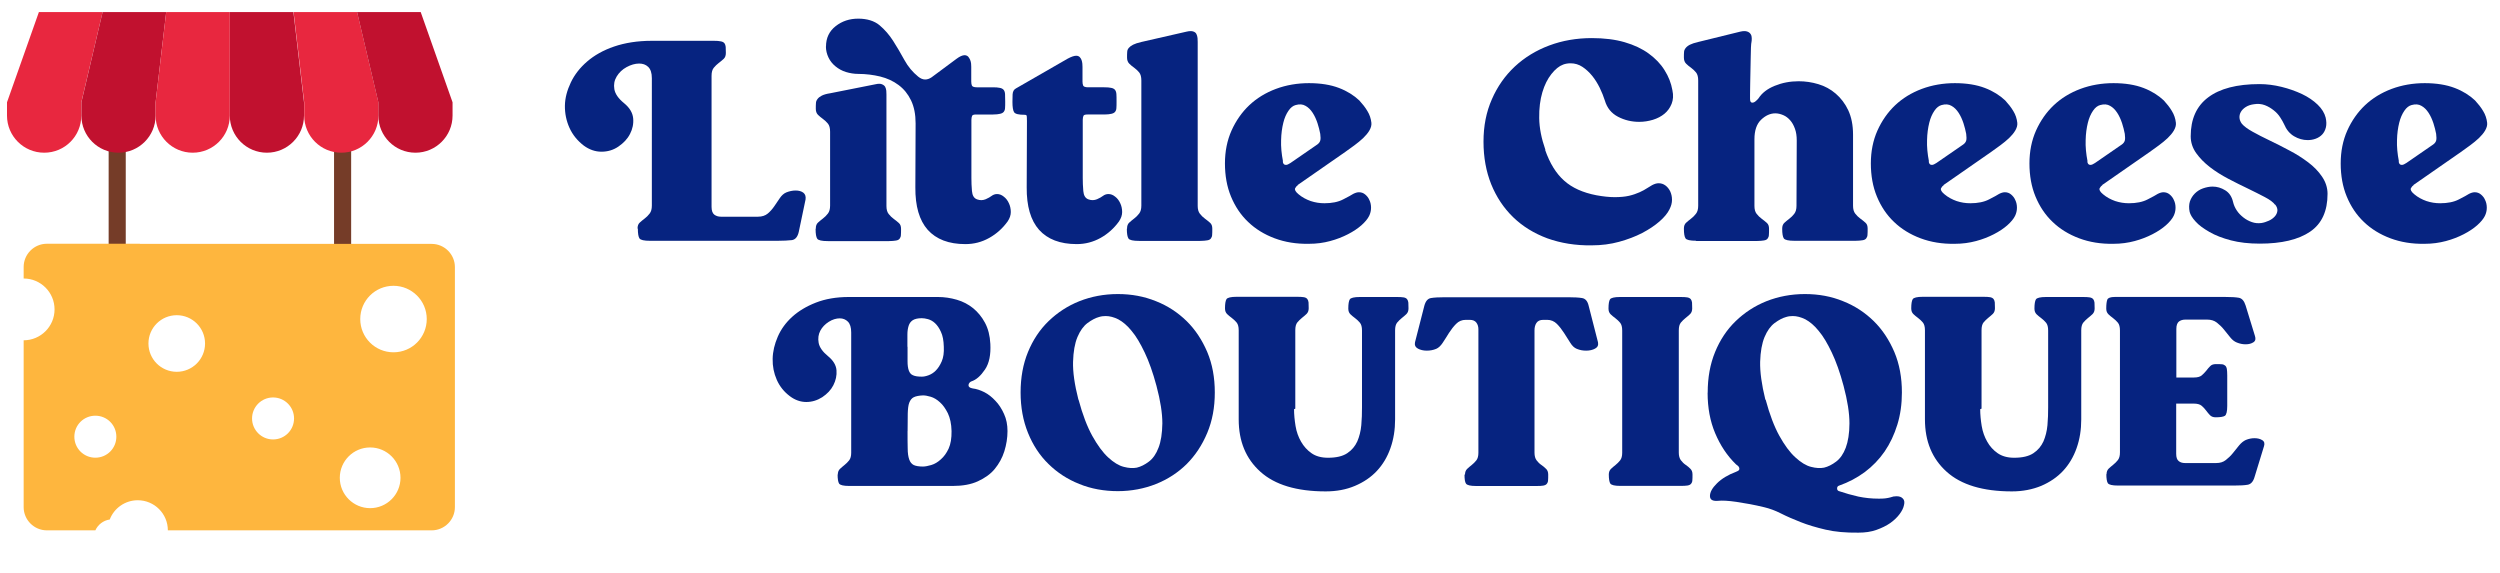 <svg viewBox="0 0 500 114.63" version="1.1" xmlns="http://www.w3.org/2000/svg" id="Layer_1">
  
  <defs>
    <style>
      .st0, .st1 {
        fill: none;
      }

      .st1 {
        display: none;
      }

      .st2 {
        fill: #753c28;
      }

      .st3 {
        fill: #e8273f;
      }

      .st3, .st4, .st5 {
        fill-rule: evenodd;
      }

      .st4 {
        fill: #c1112f;
      }

      .st6 {
        fill: #062380;
      }

      .st5 {
        fill: #feb63e;
      }
    </style>
  </defs>
  <g>
    <rect height="32.42" width="41.66" y="28.54" x="25.15" class="st0"></rect>
    <rect height="32.42" width="3.42" y="28.54" x="21.73" class="st2"></rect>
    <rect height="32.42" width="3.42" y="28.54" x="66.81" class="st2"></rect>
  </g>
  <g>
    <path d="M60.82,23.1c0,4.09-3.32,7.42-7.42,7.42s-7.42-3.32-7.42-7.42c0,4.09-3.32,7.42-7.42,7.42s-7.42-3.32-7.42-7.42c0,3.6-2.58,6.62-5.99,7.28v33.51h41.66V30.38c-3.41-.66-5.99-3.68-5.99-7.28Z" class="st1"></path>
    <path d="M27.97,48.75H9.37c-2.55,0-4.64,2.09-4.64,4.64v2.31h0c3.41,0,6.18,2.77,6.18,6.18s-2.77,6.18-6.18,6.18h0v33.37c0,2.55,2.09,4.64,4.64,4.64h9.7c.52-1.15,1.59-1.98,2.88-2.17.85-2.25,3.05-3.85,5.6-3.85,3.32,0,6.02,2.69,6.02,6.02h52.77c2.55,0,4.64-2.09,4.64-4.64v-48.01c0-2.55-2.09-4.64-4.64-4.64H27.97s0-.03,0-.03ZM74.03,89.49c3.35,0,6.07,2.72,6.07,6.07s-2.72,6.07-6.07,6.07-6.07-2.72-6.07-6.07,2.72-6.07,6.07-6.07h0ZM19.07,83.14c2.33,0,4.2,1.87,4.2,4.2s-1.87,4.2-4.2,4.2-4.2-1.87-4.2-4.2,1.87-4.2,4.2-4.2h0ZM35.35,63.04c3.13,0,5.66,2.53,5.66,5.66s-2.53,5.66-5.66,5.66-5.66-2.53-5.66-5.66,2.53-5.66,5.66-5.66h0ZM54.61,79.49c2.31,0,4.2,1.87,4.2,4.2s-1.87,4.2-4.2,4.2-4.2-1.9-4.2-4.2,1.87-4.2,4.2-4.2h0ZM78.7,57.16c3.65,0,6.65,2.97,6.65,6.65s-2.97,6.65-6.65,6.65-6.65-2.97-6.65-6.65,2.97-6.65,6.65-6.65Z" class="st5"></path>
  </g>
  <g>
    <path d="M7.78,2.41L1.4,20.46v2.66c0,4.09,3.32,7.42,7.44,7.42s7.42-3.32,7.42-7.42v-2.66L20.52,2.41H7.78Z" class="st3"></path>
    <path d="M33.24,2.41l-2.12,18.05v2.66c0,4.09-3.32,7.42-7.42,7.42s-7.42-3.32-7.42-7.42v-2.66L20.52,2.41h12.72Z" class="st4"></path>
    <path d="M45.96,20.46V2.41h-12.72l-2.12,18.05v2.66c0,4.09,3.32,7.42,7.42,7.42s7.42-3.32,7.42-7.42v-2.66Z" class="st3"></path>
    <path d="M45.96,2.41h12.72l2.12,18.05v2.66c0,4.09-3.32,7.42-7.42,7.42s-7.42-3.32-7.42-7.42c0,0,0-20.71,0-20.71Z" class="st4"></path>
    <path d="M58.7,2.41h12.72l4.26,18.05v2.66c0,4.09-3.32,7.42-7.42,7.42s-7.42-3.32-7.42-7.42v-2.66l-2.12-18.05h-.03,0Z" class="st3"></path>
    <path d="M71.42,2.41h12.72l6.37,18.05v2.66c0,4.09-3.32,7.42-7.42,7.42s-7.42-3.32-7.42-7.42v-2.66l-4.26-18.05h0Z" class="st4"></path>
  </g>
  <g>
    <g>
      <path d="M127.51,45.7c0-.52.14-.91.44-1.18.3-.27.63-.55.99-.82s.69-.6.99-.99c.3-.38.44-.91.44-1.59V15.65c0-1.07-.25-1.81-.74-2.28s-1.1-.66-1.81-.66c-.8,0-1.65.25-2.5.71s-1.51,1.1-1.98,1.87-.63,1.62-.47,2.55.8,1.87,1.95,2.8c1.1.91,1.7,1.9,1.81,2.99s-.11,2.17-.63,3.16c-.52,1.02-1.32,1.84-2.33,2.53s-2.14,1.02-3.38,1.02-2.42-.41-3.52-1.21c-1.29-.99-2.25-2.17-2.88-3.57s-.93-2.88-.91-4.42.44-3.08,1.18-4.64,1.84-2.97,3.27-4.2,3.21-2.25,5.38-2.99,4.67-1.15,7.58-1.15h12.36c.6,0,1.07.03,1.4.11.33.05.58.19.74.38.14.19.22.44.25.74,0,.3.03.71.03,1.21s-.14.91-.44,1.18-.63.55-.99.82-.69.6-.99.96-.44.91-.44,1.62v26.18c0,.77.19,1.29.55,1.57.36.27.8.41,1.32.41h7.42c.8,0,1.46-.22,1.95-.63s.93-.91,1.32-1.48c.38-.55.74-1.1,1.1-1.62s.77-.91,1.29-1.13c.63-.25,1.26-.38,1.87-.38s1.15.14,1.54.44c.38.3.52.74.44,1.35l-1.35,6.45c-.22,1.02-.69,1.57-1.37,1.68-.71.08-1.68.14-2.91.14h-25.46c-1.21,0-1.9-.16-2.12-.47-.22-.33-.33-.96-.33-1.95l-.05-.03h0Z" class="st6"></path>
      <path d="M163.16,45.7c0-.52.14-.91.44-1.18s.63-.55.99-.82.69-.6.99-.99c.3-.38.44-.91.44-1.59v-14.78c0-.71-.14-1.26-.44-1.62s-.63-.66-.99-.93-.69-.52-.99-.82-.44-.71-.44-1.21c0-.44,0-.8.03-1.13,0-.33.14-.6.33-.85s.47-.47.85-.66.93-.36,1.68-.47l9.01-1.79c.6-.14,1.04-.14,1.35,0s.52.3.63.52.19.47.22.77c0,.3.03.55.03.77v22.28c0,.69.14,1.21.44,1.59s.63.71,1.02.99.71.55,1.02.82.44.66.44,1.18,0,.91-.03,1.21c0,.3-.11.55-.25.74s-.38.33-.74.38c-.33.05-.8.11-1.4.11h-12.22c-1.21,0-1.9-.16-2.12-.47-.22-.33-.33-.96-.33-1.95l.05-.11h-.01ZM165.2,9.31c0-1.7.63-3.05,1.92-4.07s2.8-1.51,4.53-1.51,3.21.44,4.26,1.32c1.04.88,1.95,1.92,2.72,3.13s1.51,2.47,2.25,3.82,1.65,2.42,2.75,3.32c.47.38.93.58,1.4.58.41,0,.85-.14,1.29-.44l5-3.71c.63-.47,1.18-.71,1.59-.71.3,0,.52.11.71.27.16.19.3.41.41.66s.16.52.19.77.03.47.03.63v2.94c0,.33.05.63.14.82s.41.33.96.33h3.19c.6,0,1.07.03,1.4.11.33.05.6.19.77.38s.27.47.3.85c0,.38.03.91.03,1.54,0,.52,0,.93-.03,1.24,0,.33-.11.58-.25.77s-.38.33-.74.41c-.33.08-.8.14-1.4.14h-3.38c-.47,0-.74.08-.82.27s-.14.47-.14.8v11.59c0,.85.03,1.73.11,2.64s.41,1.46,1.04,1.68c.6.22,1.15.19,1.7-.03.52-.22.93-.47,1.18-.66.33-.25.71-.38,1.1-.38.47,0,.91.16,1.35.52.44.33.77.77,1.02,1.32.25.52.38,1.13.38,1.76s-.22,1.26-.63,1.87c-.99,1.37-2.2,2.47-3.68,3.3s-3.05,1.24-4.78,1.24c-3.32,0-5.82-.96-7.53-2.86-1.68-1.9-2.5-4.72-2.47-8.49l.05-12.8c0-1.79-.3-3.32-.91-4.59s-1.43-2.28-2.5-3.08-2.28-1.35-3.68-1.7c-1.37-.33-2.86-.52-4.37-.52-.85,0-1.68-.14-2.47-.38-.8-.25-1.48-.63-2.09-1.13-.6-.49-1.07-1.07-1.4-1.76s-.52-1.43-.52-2.25v.05h.02Z" class="st6"></path>
      <path d="M205.38,24.03c0-.33,0-.6-.03-.8,0-.19-.16-.27-.41-.27-1.18,0-1.9-.16-2.12-.52-.22-.33-.33-1.02-.33-2.06,0-.38,0-.88.03-1.48s.25-.99.66-1.21l10.36-5.96c.71-.38,1.29-.58,1.68-.58.3,0,.52.08.71.25.16.16.3.38.38.6.08.25.14.47.16.74,0,.25.03.47.03.63v2.94c0,.33.05.63.14.82s.41.33.96.33h3.21c.6,0,1.07.03,1.4.11.33.05.6.19.77.38.16.19.27.47.3.85s.03.91.03,1.54c0,.52,0,.93-.03,1.24,0,.33-.11.58-.25.77s-.38.33-.74.41c-.33.08-.8.14-1.4.14h-3.38c-.47,0-.74.08-.82.27s-.14.47-.14.8v11.59c0,.85.03,1.73.11,2.64s.41,1.46,1.04,1.68c.6.22,1.15.19,1.7-.03.52-.22.93-.47,1.18-.66.33-.25.71-.38,1.1-.38.47,0,.91.16,1.35.52.44.33.77.77,1.02,1.32.25.52.38,1.13.38,1.76s-.22,1.26-.63,1.87c-.99,1.37-2.2,2.47-3.68,3.3-1.48.82-3.05,1.24-4.78,1.24-3.32,0-5.82-.96-7.53-2.86-1.68-1.9-2.5-4.72-2.47-8.49l.05-13.43h-.03.02Z" class="st6"></path>
      <path d="M225.41,45.7c0-.52.14-.91.44-1.18s.63-.55.99-.82.69-.6.99-.99c.3-.38.44-.91.44-1.59v-25.02c0-.71-.14-1.26-.44-1.62s-.63-.66-.99-.93c-.36-.25-.69-.52-.99-.82s-.44-.71-.44-1.21c0-.44,0-.8.03-1.13,0-.33.14-.6.33-.82s.47-.44.85-.63.93-.38,1.68-.55l9.01-2.06c.6-.14,1.04-.14,1.35-.03s.52.27.63.52.19.49.22.8c0,.3.03.55.03.77v32.77c0,.69.14,1.21.44,1.59s.63.71,1.02.99.71.55,1.02.82.44.66.44,1.18,0,.91-.03,1.21c0,.3-.11.55-.25.74s-.38.33-.74.38c-.33.05-.8.11-1.4.11h-12.22c-1.21,0-1.9-.16-2.12-.47-.22-.33-.33-.96-.33-1.95l.05-.05h-.01Z" class="st6"></path>
      <path d="M259.58,37.02c-.22.14-.38.33-.55.63-.14.3.08.71.69,1.21.71.6,1.54,1.04,2.42,1.35.91.3,1.81.44,2.75.44,1.48,0,2.75-.25,3.74-.77,1.02-.52,1.68-.88,2.01-1.1.44-.22.8-.33,1.15-.33.47,0,.88.14,1.24.44s.66.66.85,1.13c.22.44.33.96.33,1.54s-.14,1.13-.38,1.62c-.3.6-.8,1.21-1.54,1.87-.71.63-1.62,1.24-2.69,1.79s-2.25,1.02-3.57,1.37c-1.32.36-2.72.55-4.23.55-2.53.05-4.81-.33-6.87-1.1-2.06-.77-3.85-1.87-5.3-3.27-1.48-1.4-2.61-3.1-3.43-5.08s-1.21-4.2-1.21-6.62.44-4.61,1.32-6.59c.88-1.95,2.06-3.65,3.54-5.05s3.27-2.5,5.33-3.27,4.29-1.15,6.62-1.15,4.34.33,5.99.96,2.99,1.48,4.07,2.5c.63.69,1.18,1.37,1.62,2.12.44.71.71,1.51.8,2.36.05.52-.11,1.02-.41,1.54s-.74,1.02-1.24,1.51c-.52.49-1.1.96-1.73,1.43-.63.47-1.26.91-1.87,1.35l-9.48,6.59.05.05-.02-.02ZM256.55,32.27c.05.47.25.71.63.71.25,0,.55-.14.91-.38l5.38-3.71c.3-.22.49-.47.58-.77s.08-.74,0-1.35c-.14-.69-.3-1.4-.55-2.14s-.55-1.43-.96-2.06-.88-1.1-1.43-1.4c-.55-.33-1.21-.38-1.98-.16-.52.14-.99.49-1.43,1.13-.44.63-.8,1.43-1.04,2.42-.25,1.02-.41,2.14-.44,3.46-.05,1.29.08,2.72.38,4.26h-.05Z" class="st6"></path>
      <path d="M309.02,29.96c.93,2.69,2.2,4.75,3.82,6.18,1.59,1.43,3.74,2.39,6.43,2.91,1.37.25,2.58.38,3.65.38s2.06-.08,2.88-.27,1.51-.44,2.12-.71,1.1-.55,1.51-.82.74-.47.99-.6c.47-.25.91-.38,1.29-.38.52,0,.96.14,1.37.44s.71.69.96,1.18c.22.49.36,1.04.36,1.68s-.16,1.26-.52,1.95c-.38.77-1.04,1.57-1.98,2.39s-2.09,1.59-3.46,2.31c-1.37.71-2.91,1.29-4.61,1.76-1.7.47-3.54.71-5.49.71-3.24.05-6.18-.44-8.87-1.4-2.66-.99-4.94-2.39-6.84-4.23s-3.35-4.04-4.39-6.59c-1.02-2.55-1.54-5.38-1.54-8.52s.55-5.93,1.68-8.49c1.1-2.53,2.64-4.72,4.59-6.54,1.95-1.81,4.23-3.21,6.87-4.2s5.49-1.48,8.52-1.48c2.47,0,4.67.27,6.56.82,1.9.55,3.52,1.32,4.83,2.28s2.39,2.06,3.16,3.32c.8,1.26,1.32,2.58,1.57,4.01.22,1.02.16,1.92-.16,2.72-.33.8-.8,1.46-1.43,1.98-.63.52-1.4.93-2.31,1.21-.91.27-1.81.41-2.75.41-1.48,0-2.91-.33-4.23-1.02s-2.2-1.76-2.64-3.27c-.25-.8-.6-1.65-1.02-2.53-.44-.88-.93-1.68-1.51-2.39-.58-.71-1.24-1.32-1.95-1.79s-1.51-.71-2.36-.71c-.52,0-1.02.08-1.48.25-.82.3-1.59.93-2.36,1.9s-1.37,2.17-1.81,3.65-.66,3.19-.63,5.16c.03,1.98.44,4.07,1.24,6.35h-.06Z" class="st6"></path>
      <path d="M339.23,48.15c-1.21,0-1.9-.16-2.12-.47-.22-.33-.33-.96-.33-1.95,0-.52.14-.91.44-1.18s.63-.55.99-.82.69-.6.99-.99c.3-.38.44-.91.44-1.59v-25.05c0-.71-.14-1.26-.44-1.62s-.63-.66-.99-.93c-.36-.25-.69-.52-.99-.82s-.44-.71-.44-1.21c0-.44,0-.8.03-1.1,0-.3.14-.58.33-.82s.47-.47.85-.66.93-.38,1.68-.55l8.38-2.06c.6-.14,1.04-.14,1.37-.03s.55.27.71.52.22.49.22.8,0,.55-.05.77c-.05.16-.08.55-.11,1.15,0,.6-.05,1.29-.05,2.12s-.05,1.68-.05,2.58-.05,1.76-.05,2.55-.03,1.46-.03,2.01v.96c0,.52.14.77.44.77.22,0,.44-.08.66-.27s.44-.38.6-.6c.69-1.07,1.76-1.9,3.24-2.5s3.05-.91,4.78-.91c1.32,0,2.64.19,3.93.58,1.29.38,2.47,1.02,3.49,1.9s1.87,1.98,2.5,3.32c.63,1.35.96,2.97.96,4.89v14.2c0,.69.14,1.21.44,1.59s.63.71,1.02.99c.38.27.71.55,1.02.82s.44.66.44,1.18,0,.91-.03,1.21c0,.3-.11.55-.25.74s-.38.33-.74.38c-.33.05-.82.11-1.4.11h-12.22c-1.18,0-1.9-.16-2.12-.47-.22-.33-.33-.96-.33-1.95,0-.52.14-.91.44-1.18s.63-.55.99-.82.69-.6.99-.99.44-.91.44-1.59l.05-13.05c0-.91-.11-1.68-.36-2.36-.25-.69-.55-1.24-.96-1.7s-.85-.8-1.37-1.02-1.04-.36-1.59-.36c-1.02,0-1.98.44-2.86,1.29s-1.32,2.14-1.32,3.9v13.32c0,.69.14,1.21.44,1.59s.63.71,1.02.99.71.55,1.02.82.44.66.44,1.18,0,.91-.03,1.21c0,.3-.11.55-.25.74s-.38.33-.74.38c-.33.05-.8.11-1.4.11h-12.22l.08-.05h-.02Z" class="st6"></path>
      <path d="M388.76,37.02c-.22.14-.38.33-.55.63-.14.3.08.71.69,1.21.71.6,1.54,1.04,2.42,1.35.91.3,1.81.44,2.75.44,1.48,0,2.75-.25,3.74-.77,1.02-.52,1.68-.88,2.01-1.1.44-.22.8-.33,1.15-.33.47,0,.88.14,1.24.44s.66.66.85,1.13c.22.44.33.96.33,1.54s-.14,1.13-.38,1.62c-.3.6-.8,1.21-1.54,1.87-.71.63-1.62,1.24-2.69,1.79s-2.25,1.02-3.57,1.37-2.72.55-4.23.55c-2.53.05-4.81-.33-6.87-1.1-2.06-.77-3.85-1.87-5.3-3.27-1.48-1.4-2.61-3.1-3.43-5.08s-1.21-4.2-1.21-6.62.44-4.61,1.32-6.59c.88-1.95,2.06-3.65,3.54-5.05s3.27-2.5,5.33-3.27,4.29-1.15,6.62-1.15,4.34.33,5.99.96,2.99,1.48,4.07,2.5c.63.69,1.18,1.37,1.62,2.12.44.71.71,1.51.8,2.36.05.52-.11,1.02-.41,1.54s-.74,1.02-1.24,1.51c-.52.49-1.1.96-1.73,1.43-.63.47-1.26.91-1.87,1.35l-9.48,6.59.05.05-.02-.02ZM385.74,32.27c.05.47.25.71.63.71.25,0,.55-.14.91-.38l5.38-3.71c.3-.22.49-.47.58-.77.08-.3.08-.74,0-1.35-.14-.69-.3-1.4-.55-2.14s-.55-1.43-.96-2.06-.88-1.1-1.43-1.4c-.55-.33-1.21-.38-1.98-.16-.52.14-.99.49-1.43,1.13s-.8,1.43-1.04,2.42c-.25,1.02-.41,2.14-.44,3.46-.05,1.29.08,2.72.38,4.26h-.05Z" class="st6"></path>
      <path d="M420.48,37.02c-.22.14-.38.33-.55.63-.14.3.08.71.69,1.21.71.6,1.54,1.04,2.42,1.35.91.3,1.81.44,2.75.44,1.48,0,2.75-.25,3.74-.77,1.02-.52,1.68-.88,2.01-1.1.44-.22.8-.33,1.15-.33.47,0,.88.14,1.24.44s.66.66.85,1.13c.22.44.33.96.33,1.54s-.14,1.13-.38,1.62c-.3.6-.8,1.21-1.54,1.87-.71.63-1.62,1.24-2.69,1.79s-2.25,1.02-3.57,1.37-2.72.55-4.23.55c-2.53.05-4.81-.33-6.87-1.1-2.06-.77-3.85-1.87-5.3-3.27-1.48-1.4-2.61-3.1-3.43-5.08s-1.21-4.2-1.21-6.62.44-4.61,1.32-6.59c.88-1.95,2.06-3.65,3.54-5.05s3.27-2.5,5.33-3.27,4.29-1.15,6.62-1.15,4.34.33,5.99.96,2.99,1.48,4.07,2.5c.63.69,1.18,1.37,1.62,2.12.44.71.71,1.51.8,2.36.05.52-.11,1.02-.41,1.54s-.74,1.02-1.24,1.51c-.52.49-1.1.96-1.73,1.43-.63.47-1.26.91-1.87,1.35l-9.48,6.59.05.05-.02-.02ZM417.46,32.27c.05.47.25.71.63.71.25,0,.55-.14.91-.38l5.38-3.71c.3-.22.49-.47.58-.77.08-.3.08-.74,0-1.35-.14-.69-.3-1.4-.55-2.14s-.55-1.43-.96-2.06-.88-1.1-1.43-1.4c-.55-.33-1.21-.38-1.98-.16-.52.14-.99.49-1.43,1.13s-.8,1.43-1.04,2.42c-.25,1.02-.41,2.14-.44,3.46-.05,1.29.08,2.72.38,4.26h-.05Z" class="st6"></path>
      <path d="M455.04,40.98c-.38-.52-1.07-1.04-2.09-1.57-.99-.52-2.14-1.1-3.38-1.7-1.26-.6-2.55-1.24-3.9-1.95s-2.58-1.48-3.68-2.33-2.03-1.79-2.75-2.8-1.1-2.14-1.1-3.38c0-3.41,1.15-6.02,3.49-7.77,2.33-1.76,5.74-2.66,10.27-2.66,1.46,0,2.91.19,4.39.55,1.48.36,2.83.85,4.09,1.43,1.26.6,2.31,1.32,3.16,2.14s1.37,1.7,1.59,2.58c.16.71.19,1.37.05,1.95s-.38,1.04-.74,1.43c-.36.38-.8.66-1.32.85-.52.19-1.04.27-1.59.27-.93,0-1.84-.25-2.72-.77s-1.54-1.32-2.01-2.44c-.16-.38-.44-.82-.77-1.35-.33-.52-.77-.99-1.29-1.4s-1.1-.77-1.76-1.02-1.4-.33-2.2-.19c-.63.08-1.18.27-1.62.55s-.77.6-.99.99c-.22.38-.3.77-.27,1.18s.19.8.47,1.18c.44.52,1.15,1.04,2.14,1.59s2.14,1.15,3.43,1.76,2.61,1.29,3.96,2.01c1.37.71,2.61,1.51,3.74,2.36s2.06,1.81,2.77,2.86,1.1,2.2,1.1,3.43c0,3.46-1.15,5.99-3.49,7.58s-5.69,2.39-10.08,2.39c-2.17,0-4.09-.22-5.77-.66s-3.1-.99-4.29-1.68-2.12-1.35-2.77-2.09c-.66-.71-1.04-1.37-1.18-1.92-.16-.77-.14-1.46.05-2.09.22-.63.55-1.15.99-1.59s.99-.8,1.62-1.02,1.29-.36,1.92-.36c.91,0,1.73.25,2.53.74s1.32,1.26,1.57,2.33c.14.6.38,1.15.74,1.7s.8.99,1.32,1.4c.52.41,1.07.71,1.7.93s1.24.27,1.9.19c.52-.08,1.02-.25,1.51-.47.49-.22.88-.52,1.18-.85.3-.33.47-.71.52-1.13.03-.41-.11-.82-.44-1.24l-.03.03.03.03Z" class="st6"></path>
      <path d="M482.73,37.02c-.22.14-.38.33-.55.63-.14.3.08.71.69,1.21.71.6,1.54,1.04,2.42,1.35.91.3,1.81.44,2.75.44,1.48,0,2.75-.25,3.74-.77,1.02-.52,1.68-.88,2.01-1.1.44-.22.8-.33,1.15-.33.47,0,.88.14,1.24.44s.66.66.85,1.13c.22.44.33.96.33,1.54s-.14,1.13-.38,1.62c-.3.6-.8,1.21-1.54,1.87-.71.63-1.62,1.24-2.69,1.79s-2.25,1.02-3.57,1.37-2.72.55-4.23.55c-2.53.05-4.81-.33-6.87-1.1-2.06-.77-3.85-1.87-5.3-3.27-1.48-1.4-2.61-3.1-3.43-5.08s-1.21-4.2-1.21-6.62.44-4.61,1.32-6.59c.88-1.95,2.06-3.65,3.54-5.05s3.27-2.5,5.33-3.27,4.29-1.15,6.62-1.15,4.34.33,5.99.96,2.99,1.48,4.07,2.5c.63.69,1.18,1.37,1.62,2.12.44.71.71,1.51.8,2.36.05.52-.11,1.02-.41,1.54s-.74,1.02-1.24,1.51c-.52.49-1.1.96-1.73,1.43-.63.47-1.26.91-1.87,1.35l-9.48,6.59.05.05-.02-.02ZM479.73,32.27c.05.47.25.71.63.71.25,0,.55-.14.91-.38l5.38-3.71c.3-.22.49-.47.58-.77.08-.3.08-.74,0-1.35-.14-.69-.3-1.4-.55-2.14s-.55-1.43-.96-2.06-.88-1.1-1.43-1.4c-.55-.33-1.21-.38-1.98-.16-.52.14-.99.49-1.43,1.13s-.8,1.43-1.04,2.42c-.25,1.02-.41,2.14-.44,3.46-.05,1.29.08,2.72.38,4.26h-.05Z" class="st6"></path>
    </g>
    <g>
      <path d="M167.56,94.93c0-.49.14-.85.41-1.13.27-.27.6-.52.93-.8.33-.27.66-.58.93-.93s.41-.85.41-1.51v-24.06c0-1.02-.22-1.73-.66-2.17-.44-.44-.99-.66-1.62-.66-.71,0-1.46.22-2.2.69-.74.47-1.32,1.07-1.7,1.79s-.49,1.54-.33,2.42.8,1.79,1.87,2.66c1.04.85,1.62,1.79,1.7,2.83s-.14,2.03-.63,2.99-1.24,1.73-2.22,2.39c-.99.63-2.06.96-3.19.96s-2.25-.38-3.27-1.15c-1.18-.88-2.06-1.98-2.64-3.3s-.85-2.69-.82-4.18c.03-1.48.38-2.94,1.02-4.42s1.59-2.8,2.86-3.96,2.86-2.12,4.75-2.86,4.09-1.13,6.59-1.13h17.83c1.29,0,2.55.19,3.79.55,1.24.36,2.31.93,3.27,1.7.93.77,1.73,1.73,2.36,2.91s.99,2.58,1.07,4.23c.11,2.14-.22,3.85-1.07,5.11s-1.73,2.06-2.75,2.39c-.11.03-.25.14-.36.27-.11.14-.19.3-.19.47s.05.3.19.41.33.19.66.25c.71.08,1.48.33,2.31.74.8.41,1.54.99,2.22,1.73.69.71,1.26,1.59,1.73,2.64.47,1.02.69,2.17.69,3.41,0,1.37-.22,2.72-.63,4.04s-1.07,2.5-1.92,3.54-2.01,1.84-3.38,2.47-3.05.93-5,.93h-20.74c-1.13,0-1.79-.16-2.01-.47-.19-.3-.3-.91-.3-1.84l.03.03v.02ZM181.51,69.35v2.91c0,.77.08,1.37.25,1.84s.44.8.85.96c.41.19.99.27,1.76.27.36,0,.8-.08,1.32-.27s1.02-.49,1.48-.96.85-1.07,1.18-1.84.47-1.73.41-2.91c-.03-1.24-.22-2.25-.58-2.99-.33-.74-.74-1.32-1.18-1.73s-.91-.66-1.4-.8-.91-.19-1.26-.19c-.77,0-1.35.14-1.76.38-.41.27-.69.63-.85,1.13s-.25,1.07-.25,1.76v2.42l.03.03h0ZM181.51,86.22c0,1.4,0,2.58.03,3.49,0,.91.11,1.62.3,2.17s.49.91.91,1.13c.41.19,1.04.3,1.84.3.44,0,.99-.11,1.65-.3s1.32-.58,1.92-1.13c.63-.55,1.15-1.26,1.57-2.17.41-.91.6-2.06.58-3.49-.03-1.46-.3-2.64-.74-3.57-.47-.93-.99-1.68-1.59-2.2-.6-.55-1.21-.91-1.84-1.1s-1.13-.27-1.54-.27c-.8.03-1.43.16-1.84.36s-.71.58-.91,1.1-.27,1.24-.3,2.14c0,.91-.03,2.09-.03,3.54h-.01Z" class="st6"></path>
      <path d="M204.12,78.5c0-2.99.49-5.69,1.48-8.1s2.36-4.48,4.12-6.18,3.82-3.05,6.15-3.98c2.36-.93,4.92-1.43,7.69-1.43s5.27.47,7.64,1.43c2.36.93,4.39,2.28,6.13,3.98,1.73,1.7,3.1,3.79,4.12,6.18,1.02,2.42,1.51,5.11,1.51,8.1s-.49,5.63-1.51,8.08c-1.02,2.44-2.39,4.5-4.12,6.24-1.73,1.7-3.79,3.05-6.13,3.98-2.33.93-4.92,1.43-7.64,1.43s-5.36-.47-7.69-1.43c-2.36-.93-4.42-2.28-6.15-3.98-1.76-1.7-3.13-3.79-4.12-6.24s-1.48-5.14-1.48-8.08ZM215.71,79.93c.8,2.99,1.73,5.41,2.75,7.25s2.09,3.3,3.16,4.29c1.1,1.02,2.14,1.65,3.13,1.9,1.02.27,1.87.3,2.61.16.8-.19,1.62-.6,2.42-1.21.8-.6,1.46-1.54,1.92-2.77.49-1.24.74-2.88.77-4.89,0-2.01-.38-4.5-1.18-7.5-.71-2.66-1.51-4.89-2.36-6.67s-1.7-3.24-2.61-4.31c-.88-1.1-1.79-1.84-2.66-2.31-.88-.44-1.73-.66-2.53-.66-.44,0-.88.05-1.32.19-.71.19-1.48.6-2.31,1.21-.8.6-1.48,1.54-2.01,2.8s-.82,2.91-.88,4.94.3,4.56,1.07,7.58h.03,0Z" class="st6"></path>
      <path d="M258.81,81.82c0,1.1.11,2.22.3,3.38.19,1.18.58,2.22,1.1,3.13s1.21,1.7,2.09,2.31c.85.6,1.95.91,3.3.91,1.65,0,2.94-.3,3.85-.91.91-.6,1.57-1.4,2.01-2.36.41-.96.69-2.03.8-3.24.11-1.18.14-2.39.14-3.6v-15.35c0-.69-.14-1.21-.41-1.54s-.6-.63-.96-.91-.69-.52-.96-.8-.41-.63-.41-1.13c0-.93.11-1.54.3-1.84s.88-.47,2.01-.47h7.44c.58,0,1.02.03,1.32.08.33.05.55.19.69.36.14.19.22.41.25.69,0,.27.03.66.03,1.15s-.14.85-.41,1.13-.6.52-.93.8c-.33.27-.66.58-.93.91s-.41.85-.41,1.54v17.83c0,2.06-.3,3.96-.93,5.74-.63,1.79-1.54,3.3-2.72,4.56-1.18,1.26-2.64,2.25-4.39,2.99s-3.68,1.1-5.85,1.1c-5.8,0-10.16-1.32-13.05-3.93-2.91-2.61-4.34-6.1-4.34-10.47v-17.83c0-.69-.14-1.21-.41-1.54s-.6-.63-.96-.91-.69-.52-.96-.8-.41-.63-.41-1.13c0-.93.11-1.54.3-1.84s.88-.47,2.01-.47h12.14c.58,0,1.02.03,1.32.08.33.05.55.19.69.36.14.19.22.41.25.69,0,.27.03.66.03,1.15s-.14.85-.41,1.13-.6.52-.93.8c-.33.27-.66.58-.93.91s-.41.85-.41,1.54v15.71l-.16.08h-.09Z" class="st6"></path>
      <path d="M293,94.93c0-.49.14-.85.41-1.13s.6-.52.93-.8c.33-.27.66-.58.93-.93s.41-.85.41-1.51v-24.72c0-.52-.14-.96-.41-1.32s-.71-.55-1.32-.55h-.8c-.77,0-1.4.27-1.92.8-.52.52-.99,1.13-1.43,1.81s-.82,1.35-1.24,1.95c-.41.63-.85,1.04-1.32,1.24-.6.25-1.24.36-1.87.36-.69,0-1.29-.14-1.79-.41s-.69-.71-.58-1.26l1.87-7.31c.25-.93.69-1.43,1.32-1.54.66-.11,1.54-.16,2.72-.16h24.78c1.15,0,2.06.05,2.72.16s1.1.6,1.32,1.54l1.87,7.31c.11.58-.08.99-.58,1.26s-1.1.41-1.79.41-1.26-.11-1.87-.36c-.49-.19-.93-.6-1.32-1.24-.41-.63-.82-1.29-1.24-1.95s-.91-1.29-1.43-1.81-1.18-.8-1.92-.8h-.8c-.66,0-1.1.22-1.37.63s-.38.91-.38,1.48v24.47c0,.63.14,1.15.41,1.51s.6.69.96.93.69.52.96.8c.27.27.41.63.41,1.13s0,.88-.03,1.15c0,.27-.11.52-.25.69-.14.19-.38.3-.69.36s-.77.08-1.32.08h-12.14c-1.13,0-1.79-.16-2.01-.47s-.3-.91-.3-1.84l.05.03h.05Z" class="st6"></path>
      <path d="M321.76,94.93c0-.49.14-.85.41-1.13s.6-.52.93-.8c.33-.27.66-.58.93-.93s.41-.85.41-1.51v-24.47c0-.69-.14-1.21-.41-1.54s-.6-.63-.96-.91-.69-.52-.96-.8-.41-.63-.41-1.13c0-.93.11-1.54.3-1.84s.88-.47,2.01-.47h12.14c.58,0,1.02.03,1.32.08s.55.19.69.36c.14.19.22.41.25.69,0,.27.03.66.03,1.15s-.14.85-.41,1.13-.6.52-.93.8c-.33.27-.66.58-.93.91s-.41.85-.41,1.54v24.47c0,.63.14,1.15.41,1.51s.6.69.96.93.69.52.96.8c.27.27.41.63.41,1.13s0,.88-.03,1.15c0,.27-.11.52-.25.69-.14.19-.38.3-.69.36-.33.05-.77.08-1.32.08h-12.14c-1.13,0-1.79-.16-2.01-.47-.19-.3-.3-.91-.3-1.84v.05h0Z" class="st6"></path>
      <path d="M341.54,78.5c0-2.99.49-5.69,1.48-8.1.99-2.42,2.36-4.48,4.12-6.18s3.82-3.05,6.15-3.98c2.36-.93,4.92-1.43,7.69-1.43s5.3.47,7.64,1.43c2.36.93,4.39,2.28,6.13,3.98,1.73,1.7,3.1,3.79,4.12,6.18,1.02,2.42,1.51,5.11,1.51,8.1,0,2.31-.3,4.45-.91,6.43s-1.46,3.79-2.55,5.38c-1.1,1.59-2.44,2.97-3.98,4.12-1.57,1.15-3.24,2.03-5.11,2.69-.27.08-.41.27-.41.55s.11.47.36.55c1.29.44,2.58.8,3.9,1.1,1.32.27,2.64.41,4.01.41.49,0,.93,0,1.32-.05s.74-.11,1.02-.19c.25-.08.47-.14.66-.19.19-.03.41-.05.6-.05.58,0,.99.14,1.29.47.3.3.36.74.22,1.29-.11.58-.41,1.18-.88,1.81s-1.1,1.24-1.87,1.79c-.8.55-1.7.99-2.77,1.37s-2.25.55-3.6.55c-2.5.03-4.7-.16-6.56-.6-1.87-.44-3.54-.93-5-1.51s-2.75-1.13-3.93-1.73-2.28-.99-3.32-1.24c-2.01-.49-3.87-.82-5.55-1.07s-2.91-.3-3.63-.22c-1.13.11-1.7-.19-1.7-.96s.47-1.62,1.4-2.53c.93-.93,2.2-1.7,3.82-2.31.33-.11.52-.25.6-.38s.08-.3.03-.44c-.05-.16-.16-.3-.3-.41s-.25-.19-.33-.25c-1.79-1.73-3.16-3.82-4.18-6.24s-1.51-5.11-1.51-8.1l.03-.03h-.01ZM353.13,79.93c.8,2.99,1.73,5.41,2.75,7.25s2.09,3.3,3.19,4.29c1.1,1.02,2.14,1.65,3.13,1.9,1.02.27,1.87.3,2.61.16.8-.19,1.62-.6,2.42-1.21.8-.6,1.46-1.54,1.92-2.77s.74-2.88.74-4.89-.38-4.5-1.18-7.5c-.71-2.66-1.51-4.89-2.36-6.67s-1.7-3.24-2.61-4.31c-.88-1.1-1.79-1.84-2.66-2.31-.88-.44-1.73-.66-2.53-.66-.44,0-.88.05-1.32.19-.71.19-1.48.6-2.31,1.21-.8.6-1.48,1.54-2.01,2.8-.52,1.26-.82,2.91-.88,4.94-.05,2.03.3,4.56,1.04,7.58h.06Z" class="st6"></path>
      <path d="M396.04,81.82c0,1.1.11,2.22.3,3.38s.58,2.22,1.1,3.13c.52.93,1.21,1.7,2.09,2.31.88.6,1.95.91,3.3.91,1.65,0,2.94-.3,3.85-.91.91-.6,1.57-1.4,2.01-2.36.41-.96.69-2.03.8-3.24.11-1.18.14-2.39.14-3.6v-15.35c0-.69-.14-1.21-.41-1.54s-.6-.63-.96-.91-.69-.52-.96-.8-.41-.63-.41-1.13c0-.93.11-1.54.3-1.84s.88-.47,2.01-.47h7.44c.58,0,1.02.03,1.32.08s.55.19.69.36c.14.19.22.41.25.69,0,.27.03.66.03,1.15s-.14.85-.41,1.13-.6.52-.93.8-.66.58-.93.91-.41.85-.41,1.54v17.83c0,2.06-.3,3.96-.93,5.74s-1.54,3.3-2.72,4.56c-1.18,1.26-2.64,2.25-4.37,2.99-1.73.71-3.68,1.1-5.85,1.1-5.8,0-10.16-1.32-13.05-3.93-2.91-2.61-4.34-6.1-4.34-10.47v-17.83c0-.69-.14-1.21-.41-1.54s-.6-.63-.96-.91-.69-.52-.96-.8-.41-.63-.41-1.13c0-.93.11-1.54.3-1.84s.88-.47,2.01-.47h12.14c.58,0,1.02.03,1.32.08s.55.19.69.36c.14.19.22.41.25.69,0,.27.03.66.03,1.15s-.14.85-.41,1.13c-.27.27-.6.52-.93.8s-.66.58-.93.91-.41.85-.41,1.54v15.71l-.19.08h-.08Z" class="st6"></path>
      <path d="M421.31,94.87c0-.49.14-.85.41-1.13.27-.27.6-.52.93-.8.33-.27.66-.58.93-.93.27-.36.41-.85.41-1.51v-24.42c0-.69-.14-1.21-.41-1.54s-.6-.63-.96-.91-.69-.52-.96-.8-.41-.63-.41-1.13c0-.85.08-1.43.22-1.79.14-.33.63-.52,1.48-.52h22.11c1.18,0,2.06.05,2.69.16s1.07.6,1.37,1.54l1.87,6.1c.19.58.11.99-.3,1.26-.41.27-.93.41-1.57.41-.58,0-1.15-.11-1.76-.36-.49-.19-.93-.55-1.32-1.04-.41-.49-.82-1.02-1.24-1.54-.41-.52-.91-.99-1.43-1.4s-1.18-.6-1.92-.6h-4.42c-.49,0-.91.14-1.24.38-.33.27-.52.74-.52,1.48v9.72h3.52c.69,0,1.21-.14,1.54-.41s.63-.6.91-.93c.25-.33.52-.66.8-.93.25-.27.63-.41,1.13-.41s.85,0,1.15.03c.27,0,.52.11.69.25.19.14.3.38.36.69.05.33.08.77.08,1.32v6.04c0,1.13-.16,1.79-.47,2.01-.3.19-.91.3-1.84.3-.49,0-.85-.14-1.13-.41s-.52-.6-.8-.96c-.27-.36-.58-.69-.91-.96s-.85-.41-1.54-.41h-3.52v10.03c0,.71.16,1.21.52,1.48.33.27.77.38,1.24.38h6.24c.77,0,1.4-.19,1.92-.6s.99-.85,1.43-1.4c.41-.52.82-1.04,1.24-1.54s.85-.85,1.32-1.07c.6-.25,1.18-.36,1.76-.36.63,0,1.15.14,1.57.41s.49.71.3,1.26l-1.87,6.1c-.27.93-.74,1.43-1.37,1.54s-1.51.16-2.69.16h-23.27c-1.13,0-1.79-.16-2.01-.47-.19-.3-.3-.91-.3-1.84l.03.05v.02Z" class="st6"></path>
    </g>
  </g>
</svg>